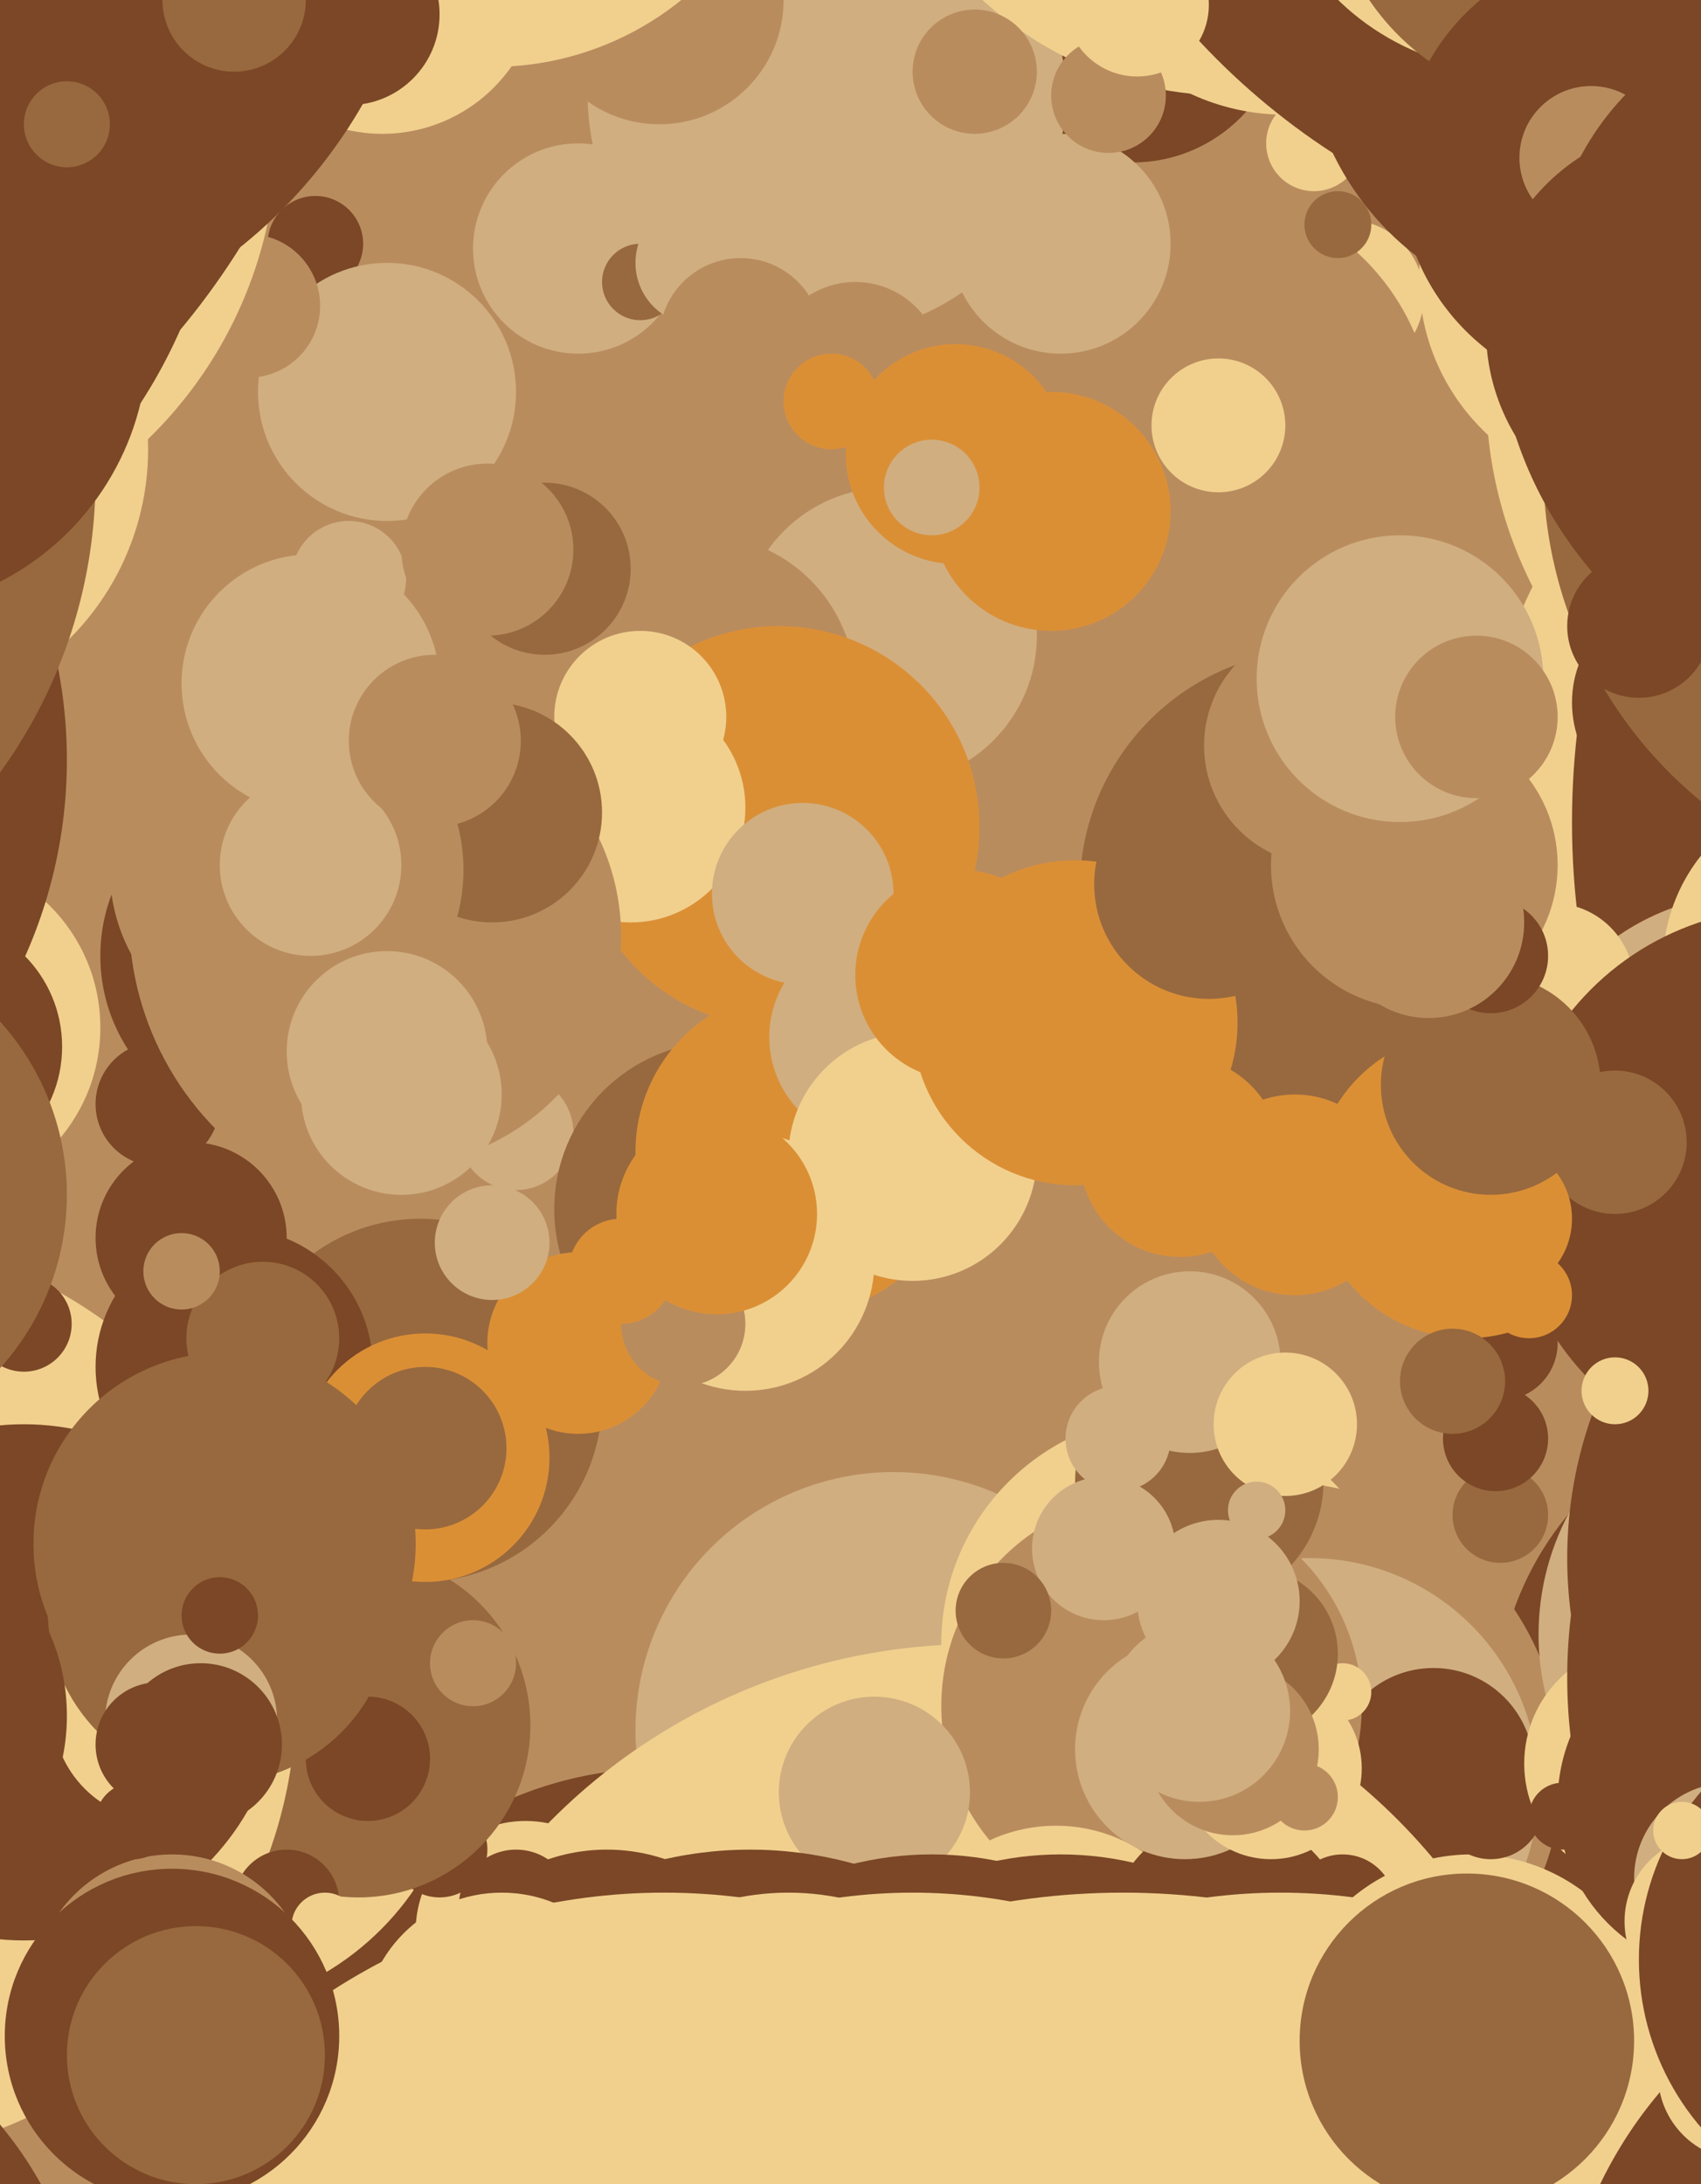 <svg xmlns="http://www.w3.org/2000/svg" width="356px" height="457px">
  <rect width="356" height="457" fill="rgb(185,140,94)"/>
  <circle cx="379" cy="359" r="66" fill="rgb(123,71,38)"/>
  <circle cx="187" cy="362" r="54" fill="rgb(208,174,128)"/>
  <circle cx="57" cy="200" r="36" fill="rgb(123,71,38)"/>
  <circle cx="138" cy="449" r="79" fill="rgb(123,71,38)"/>
  <circle cx="33" cy="231" r="13" fill="rgb(123,71,38)"/>
  <circle cx="245" cy="344" r="48" fill="rgb(241,208,142)"/>
  <circle cx="267" cy="370" r="60" fill="rgb(185,140,94)"/>
  <circle cx="186" cy="133" r="31" fill="rgb(208,174,128)"/>
  <circle cx="314" cy="317" r="10" fill="rgb(152,105,62)"/>
  <circle cx="147" cy="144" r="32" fill="rgb(185,140,94)"/>
  <circle cx="38" cy="362" r="59" fill="rgb(241,208,142)"/>
  <circle cx="90" cy="192" r="63" fill="rgb(185,140,94)"/>
  <circle cx="237" cy="2" r="32" fill="rgb(123,71,38)"/>
  <circle cx="274" cy="374" r="48" fill="rgb(208,174,128)"/>
  <circle cx="121" cy="52" r="22" fill="rgb(208,174,128)"/>
  <circle cx="276" cy="186" r="50" fill="rgb(152,105,62)"/>
  <circle cx="300" cy="370" r="21" fill="rgb(123,71,38)"/>
  <circle cx="163" cy="173" r="42" fill="rgb(219,143,53)"/>
  <circle cx="204" cy="469" r="125" fill="rgb(241,208,142)"/>
  <circle cx="384" cy="155" r="71" fill="rgb(241,208,142)"/>
  <circle cx="282" cy="62" r="16" fill="rgb(241,208,142)"/>
  <circle cx="269" cy="-23" r="47" fill="rgb(241,208,142)"/>
  <circle cx="134" cy="150" r="18" fill="rgb(241,208,142)"/>
  <circle cx="275" cy="30" r="10" fill="rgb(241,208,142)"/>
  <circle cx="492" cy="172" r="163" fill="rgb(123,71,38)"/>
  <circle cx="251" cy="89" r="49" fill="rgb(185,140,94)"/>
  <circle cx="281" cy="399" r="11" fill="rgb(123,71,38)"/>
  <circle cx="376" cy="342" r="54" fill="rgb(208,174,128)"/>
  <circle cx="314" cy="281" r="12" fill="rgb(123,71,38)"/>
  <circle cx="110" cy="404" r="23" fill="rgb(241,208,142)"/>
  <circle cx="108" cy="237" r="12" fill="rgb(208,174,128)"/>
  <circle cx="241" cy="357" r="44" fill="rgb(185,140,94)"/>
  <circle cx="367" cy="237" r="50" fill="rgb(208,174,128)"/>
  <circle cx="88" cy="293" r="38" fill="rgb(152,105,62)"/>
  <circle cx="221" cy="415" r="33" fill="rgb(241,208,142)"/>
  <circle cx="325" cy="206" r="17" fill="rgb(241,208,142)"/>
  <circle cx="281" cy="354" r="6" fill="rgb(241,208,142)"/>
  <circle cx="66" cy="51" r="10" fill="rgb(123,71,38)"/>
  <circle cx="257" cy="405" r="25" fill="rgb(123,71,38)"/>
  <circle cx="251" cy="310" r="26" fill="rgb(152,105,62)"/>
  <circle cx="92" cy="387" r="10" fill="rgb(123,71,38)"/>
  <circle cx="183" cy="375" r="20" fill="rgb(208,174,128)"/>
  <circle cx="417" cy="326" r="89" fill="rgb(123,71,38)"/>
  <circle cx="271" cy="250" r="21" fill="rgb(219,143,53)"/>
  <circle cx="151" cy="253" r="35" fill="rgb(152,105,62)"/>
  <circle cx="234" cy="301" r="11" fill="rgb(208,174,128)"/>
  <circle cx="308" cy="427" r="39" fill="rgb(241,208,142)"/>
  <circle cx="313" cy="301" r="11" fill="rgb(123,71,38)"/>
  <circle cx="220" cy="107" r="25" fill="rgb(219,143,53)"/>
  <circle cx="385" cy="202" r="37" fill="rgb(241,208,142)"/>
  <circle cx="157" cy="468" r="81" fill="rgb(123,71,38)"/>
  <circle cx="312" cy="378" r="11" fill="rgb(123,71,38)"/>
  <circle cx="173" cy="20" r="50" fill="rgb(208,174,128)"/>
  <circle cx="333" cy="6" r="60" fill="rgb(123,71,38)"/>
  <circle cx="-15" cy="215" r="36" fill="rgb(241,208,142)"/>
  <circle cx="401" cy="82" r="90" fill="rgb(241,208,142)"/>
  <circle cx="75" cy="361" r="36" fill="rgb(152,105,62)"/>
  <circle cx="344" cy="369" r="25" fill="rgb(241,208,142)"/>
  <circle cx="257" cy="-56" r="76" fill="rgb(241,208,142)"/>
  <circle cx="-35" cy="355" r="97" fill="rgb(241,208,142)"/>
  <circle cx="5" cy="277" r="10" fill="rgb(123,71,38)"/>
  <circle cx="60" cy="398" r="11" fill="rgb(123,71,38)"/>
  <circle cx="81" cy="82" r="27" fill="rgb(208,174,128)"/>
  <circle cx="134" cy="59" r="8" fill="rgb(152,105,62)"/>
  <circle cx="307" cy="248" r="32" fill="rgb(219,143,53)"/>
  <circle cx="5" cy="352" r="54" fill="rgb(123,71,38)"/>
  <circle cx="167" cy="241" r="34" fill="rgb(219,143,53)"/>
  <circle cx="362" cy="377" r="36" fill="rgb(123,71,38)"/>
  <circle cx="249" cy="285" r="19" fill="rgb(208,174,128)"/>
  <circle cx="360" cy="-93" r="149" fill="rgb(123,71,38)"/>
  <circle cx="34" cy="358" r="23" fill="rgb(241,208,142)"/>
  <circle cx="222" cy="455" r="67" fill="rgb(123,71,38)"/>
  <circle cx="268" cy="513" r="117" fill="rgb(241,208,142)"/>
  <circle cx="121" cy="281" r="19" fill="rgb(219,143,53)"/>
  <circle cx="132" cy="169" r="24" fill="rgb(241,208,142)"/>
  <circle cx="374" cy="248" r="58" fill="rgb(123,71,38)"/>
  <circle cx="436" cy="351" r="108" fill="rgb(123,71,38)"/>
  <circle cx="168" cy="187" r="19" fill="rgb(208,174,128)"/>
  <circle cx="255" cy="89" r="14" fill="rgb(241,208,142)"/>
  <circle cx="40" cy="259" r="20" fill="rgb(123,71,38)"/>
  <circle cx="327" cy="380" r="7" fill="rgb(123,71,38)"/>
  <circle cx="52" cy="64" r="15" fill="rgb(185,140,94)"/>
  <circle cx="195" cy="457" r="69" fill="rgb(123,71,38)"/>
  <circle cx="247" cy="242" r="21" fill="rgb(219,143,53)"/>
  <circle cx="-14" cy="219" r="27" fill="rgb(123,71,38)"/>
  <circle cx="183" cy="217" r="22" fill="rgb(208,174,128)"/>
  <circle cx="-25" cy="94" r="56" fill="rgb(241,208,142)"/>
  <circle cx="82" cy="196" r="48" fill="rgb(185,140,94)"/>
  <circle cx="342" cy="58" r="45" fill="rgb(241,208,142)"/>
  <circle cx="108" cy="399" r="12" fill="rgb(123,71,38)"/>
  <circle cx="248" cy="366" r="23" fill="rgb(208,174,128)"/>
  <circle cx="49" cy="286" r="29" fill="rgb(123,71,38)"/>
  <circle cx="338" cy="291" r="7" fill="rgb(241,208,142)"/>
  <circle cx="191" cy="242" r="26" fill="rgb(241,208,142)"/>
  <circle cx="352" cy="147" r="23" fill="rgb(123,71,38)"/>
  <circle cx="235" cy="547" r="151" fill="rgb(241,208,142)"/>
  <circle cx="-31" cy="28" r="89" fill="rgb(241,208,142)"/>
  <circle cx="103" cy="170" r="23" fill="rgb(152,105,62)"/>
  <circle cx="191" cy="510" r="114" fill="rgb(241,208,142)"/>
  <circle cx="156" cy="264" r="27" fill="rgb(241,208,142)"/>
  <circle cx="362" cy="393" r="20" fill="rgb(208,174,128)"/>
  <circle cx="416" cy="496" r="90" fill="rgb(123,71,38)"/>
  <circle cx="231" cy="324" r="15" fill="rgb(208,174,128)"/>
  <circle cx="225" cy="214" r="34" fill="rgb(219,143,53)"/>
  <circle cx="269" cy="298" r="15" fill="rgb(241,208,142)"/>
  <circle cx="89" cy="305" r="26" fill="rgb(219,143,53)"/>
  <circle cx="77" cy="368" r="13" fill="rgb(123,71,38)"/>
  <circle cx="-87" cy="159" r="101" fill="rgb(123,71,38)"/>
  <circle cx="60" cy="182" r="37" fill="rgb(185,140,94)"/>
  <circle cx="253" cy="185" r="24" fill="rgb(152,105,62)"/>
  <circle cx="222" cy="51" r="23" fill="rgb(208,174,128)"/>
  <circle cx="358" cy="402" r="18" fill="rgb(241,208,142)"/>
  <circle cx="143" cy="277" r="13" fill="rgb(185,140,94)"/>
  <circle cx="296" cy="181" r="30" fill="rgb(185,140,94)"/>
  <circle cx="317" cy="-38" r="53" fill="rgb(241,208,142)"/>
  <circle cx="413" cy="98" r="90" fill="rgb(152,105,62)"/>
  <circle cx="55" cy="280" r="16" fill="rgb(152,105,62)"/>
  <circle cx="65" cy="181" r="19" fill="rgb(208,174,128)"/>
  <circle cx="365" cy="434" r="18" fill="rgb(241,208,142)"/>
  <circle cx="36" cy="417" r="29" fill="rgb(185,140,94)"/>
  <circle cx="146" cy="55" r="13" fill="rgb(208,174,128)"/>
  <circle cx="232" cy="20" r="12" fill="rgb(185,140,94)"/>
  <circle cx="81" cy="220" r="21" fill="rgb(208,174,128)"/>
  <circle cx="338" cy="239" r="15" fill="rgb(152,105,62)"/>
  <circle cx="89" cy="303" r="17" fill="rgb(152,105,62)"/>
  <circle cx="266" cy="370" r="19" fill="rgb(241,208,142)"/>
  <circle cx="397" cy="65" r="84" fill="rgb(123,71,38)"/>
  <circle cx="277" cy="156" r="25" fill="rgb(185,140,94)"/>
  <circle cx="46" cy="337" r="36" fill="rgb(152,105,62)"/>
  <circle cx="307" cy="427" r="35" fill="rgb(152,105,62)"/>
  <circle cx="138" cy="0" r="26" fill="rgb(185,140,94)"/>
  <circle cx="80" cy="-5" r="33" fill="rgb(241,208,142)"/>
  <circle cx="210" cy="337" r="10" fill="rgb(152,105,62)"/>
  <circle cx="73" cy="121" r="12" fill="rgb(208,174,128)"/>
  <circle cx="328" cy="-28" r="50" fill="rgb(152,105,62)"/>
  <circle cx="155" cy="71" r="17" fill="rgb(185,140,94)"/>
  <circle cx="38" cy="266" r="8" fill="rgb(185,140,94)"/>
  <circle cx="313" cy="255" r="16" fill="rgb(219,143,53)"/>
  <circle cx="114" cy="119" r="18" fill="rgb(152,105,62)"/>
  <circle cx="-85" cy="100" r="105" fill="rgb(152,105,62)"/>
  <circle cx="150" cy="254" r="21" fill="rgb(219,143,53)"/>
  <circle cx="262" cy="346" r="18" fill="rgb(152,105,62)"/>
  <circle cx="103" cy="-49" r="63" fill="rgb(241,208,142)"/>
  <circle cx="343" cy="131" r="15" fill="rgb(123,71,38)"/>
  <circle cx="312" cy="227" r="23" fill="rgb(152,105,62)"/>
  <circle cx="201" cy="204" r="22" fill="rgb(219,143,53)"/>
  <circle cx="293" cy="142" r="30" fill="rgb(208,174,128)"/>
  <circle cx="312" cy="200" r="12" fill="rgb(123,71,38)"/>
  <circle cx="127" cy="425" r="38" fill="rgb(123,71,38)"/>
  <circle cx="255" cy="335" r="17" fill="rgb(208,174,128)"/>
  <circle cx="340" cy="36" r="47" fill="rgb(123,71,38)"/>
  <circle cx="-26" cy="71" r="57" fill="rgb(123,71,38)"/>
  <circle cx="84" cy="229" r="21" fill="rgb(208,174,128)"/>
  <circle cx="280" cy="47" r="7" fill="rgb(152,105,62)"/>
  <circle cx="179" cy="77" r="18" fill="rgb(185,140,94)"/>
  <circle cx="65" cy="143" r="27" fill="rgb(208,174,128)"/>
  <circle cx="47" cy="323" r="40" fill="rgb(152,105,62)"/>
  <circle cx="40" cy="360" r="18" fill="rgb(208,174,128)"/>
  <circle cx="99" cy="348" r="9" fill="rgb(185,140,94)"/>
  <circle cx="105" cy="425" r="29" fill="rgb(241,208,142)"/>
  <circle cx="238" cy="1" r="15" fill="rgb(241,208,142)"/>
  <circle cx="68" cy="403" r="7" fill="rgb(241,208,142)"/>
  <circle cx="-16" cy="-31" r="106" fill="rgb(123,71,38)"/>
  <circle cx="139" cy="524" r="128" fill="rgb(241,208,142)"/>
  <circle cx="46" cy="338" r="8" fill="rgb(123,71,38)"/>
  <circle cx="204" cy="15" r="13" fill="rgb(185,140,94)"/>
  <circle cx="-82" cy="-31" r="156" fill="rgb(123,71,38)"/>
  <circle cx="33" cy="365" r="13" fill="rgb(123,71,38)"/>
  <circle cx="-63" cy="497" r="82" fill="rgb(123,71,38)"/>
  <circle cx="200" cy="95" r="23" fill="rgb(219,143,53)"/>
  <circle cx="-29" cy="359" r="43" fill="rgb(123,71,38)"/>
  <circle cx="258" cy="366" r="18" fill="rgb(185,140,94)"/>
  <circle cx="333" cy="33" r="15" fill="rgb(185,140,94)"/>
  <circle cx="165" cy="450" r="54" fill="rgb(241,208,142)"/>
  <circle cx="397" cy="410" r="54" fill="rgb(123,71,38)"/>
  <circle cx="309" cy="150" r="17" fill="rgb(185,140,94)"/>
  <circle cx="263" cy="316" r="6" fill="rgb(208,174,128)"/>
  <circle cx="28" cy="381" r="8" fill="rgb(123,71,38)"/>
  <circle cx="73" cy="3" r="19" fill="rgb(123,71,38)"/>
  <circle cx="-62" cy="25" r="109" fill="rgb(123,71,38)"/>
  <circle cx="304" cy="289" r="11" fill="rgb(152,105,62)"/>
  <circle cx="42" cy="365" r="17" fill="rgb(123,71,38)"/>
  <circle cx="14" cy="26" r="9" fill="rgb(152,105,62)"/>
  <circle cx="299" cy="193" r="20" fill="rgb(185,140,94)"/>
  <circle cx="91" cy="155" r="18" fill="rgb(185,140,94)"/>
  <circle cx="382" cy="60" r="58" fill="rgb(123,71,38)"/>
  <circle cx="49" cy="0" r="15" fill="rgb(152,105,62)"/>
  <circle cx="273" cy="376" r="7" fill="rgb(185,140,94)"/>
  <circle cx="130" cy="266" r="11" fill="rgb(219,143,53)"/>
  <circle cx="354" cy="69" r="43" fill="rgb(123,71,38)"/>
  <circle cx="251" cy="358" r="19" fill="rgb(208,174,128)"/>
  <circle cx="-40" cy="250" r="54" fill="rgb(152,105,62)"/>
  <circle cx="352" cy="383" r="6" fill="rgb(241,208,142)"/>
  <circle cx="36" cy="426" r="35" fill="rgb(123,71,38)"/>
  <circle cx="174" cy="84" r="10" fill="rgb(219,143,53)"/>
  <circle cx="103" cy="260" r="12" fill="rgb(208,174,128)"/>
  <circle cx="320" cy="271" r="9" fill="rgb(219,143,53)"/>
  <circle cx="195" cy="102" r="10" fill="rgb(208,174,128)"/>
  <circle cx="102" cy="115" r="18" fill="rgb(185,140,94)"/>
  <circle cx="41" cy="430" r="27" fill="rgb(152,105,62)"/>
</svg>
